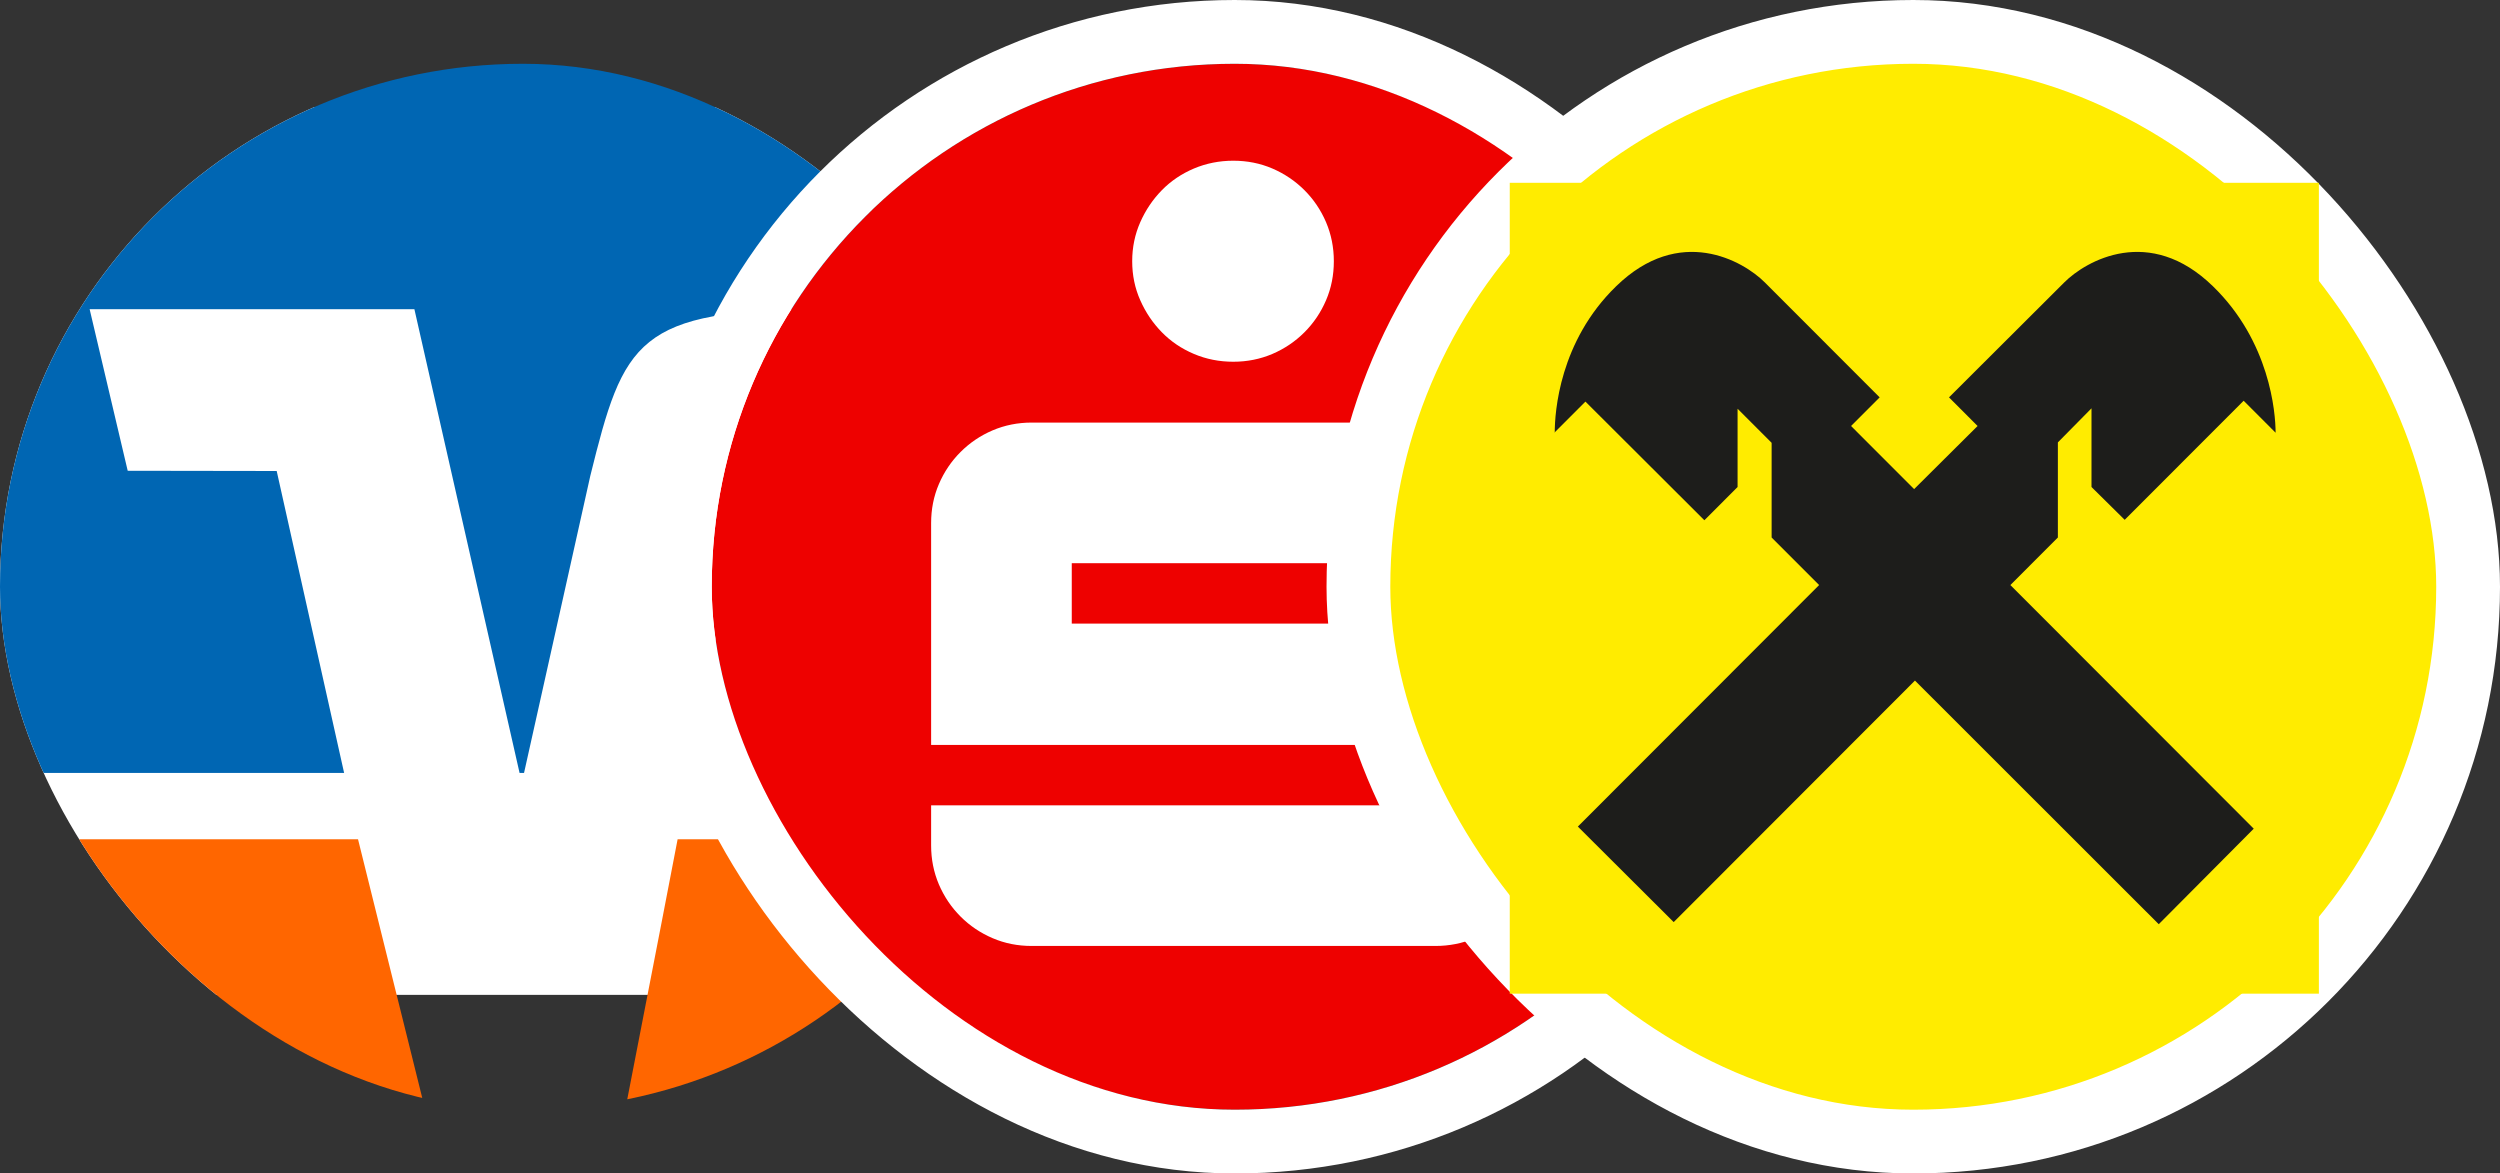 <svg width="980" height="460" viewBox="0 0 980 460" fill="none" xmlns="http://www.w3.org/2000/svg">
<rect x="0" y="0" width="980" height="460" fill="#333333" stroke="none"/>
<g clip-path="url(#clip0_136_2956)">
<path d="M465 42H-55V390H465V42Z" fill="white"/>
<path d="M-55 329V390L174.364 466L140.349 329H-55Z" fill="#FF6600"/>
<path d="M451.502 444L466.001 329H265.624C260.28 357.148 240.342 459.216 238.59 468.5L451.502 444Z" fill="#FF6600"/>
<path d="M50.06 184.54L35.14 121.219H162.445L203.671 303H205.42L231.395 186.547C244.493 133.691 249.427 121.219 323.185 121.219H376.23C376.23 121.219 365.517 169.949 352.193 222.841C347.099 243.012 302.816 240.624 305.024 221.786C305.256 219.828 307.36 205.643 309.017 195.551C311.426 181.029 294.628 179.225 291.608 193.587C289.455 203.875 279.727 254.963 270.627 303H465L449.727 -15L-55 4V303H134.896L108.463 184.632L50.06 184.54Z" fill="#0066B3"/>
</g>
<g clip-path="url(#clip1_136_2956)">
<rect x="279" y="25" width="410" height="410" rx="205" fill="#EE0100"/>
<path d="M446.989 117.715C449.095 122.484 451.928 126.657 455.469 130.271C459.011 133.885 463.185 136.698 468.031 138.748C472.859 140.797 478.003 141.803 483.445 141.803C488.887 141.803 493.994 140.778 498.766 138.748C503.537 136.698 507.712 133.885 511.328 130.271C514.925 126.676 517.758 122.484 519.808 117.715C521.858 112.946 522.865 107.841 522.865 102.401C522.865 96.962 521.84 91.857 519.808 87.088C517.758 82.319 514.943 78.146 511.328 74.532C507.712 70.936 503.537 68.105 498.766 66.055C493.994 64.006 488.887 63 483.445 63C478.003 63 472.859 64.025 468.031 66.055C463.204 68.105 459.011 70.918 455.469 74.532C451.928 78.146 449.095 82.319 446.989 87.088C444.883 91.857 443.82 96.962 443.82 102.401C443.82 107.841 444.864 112.946 446.989 117.715ZM368.057 346.727C370.107 351.497 372.921 355.67 376.537 359.284C380.134 362.898 384.328 365.711 389.099 367.76C393.87 369.809 398.977 370.816 404.42 370.816H562.676C568.118 370.816 573.262 369.791 578.089 367.76C582.917 365.711 587.11 362.898 590.651 359.284C594.193 355.688 596.988 351.497 599.02 346.727C601.07 341.958 602.077 336.854 602.077 331.414V244.451H420.131V220.773H602.077V205.05C602.077 199.61 601.051 194.506 599.02 189.737C596.97 184.967 594.193 180.794 590.651 177.18C587.11 173.585 582.917 170.753 578.089 168.704C573.262 166.655 568.118 165.649 562.676 165.649H404.42C398.977 165.649 393.87 166.673 389.099 168.704C384.328 170.753 380.153 173.566 376.537 177.18C372.921 180.794 370.107 184.967 368.057 189.737C366.006 194.506 365 199.61 365 205.05V292.013H546.554V315.691H365V331.414C365 336.854 366.025 341.958 368.057 346.727ZM727.306 176.696H755.3V251.885H838.706V176.696H866.831V370.853H838.706V275.339H755.3V370.853H727.306V176.696ZM905.728 330.874C905.728 309.45 915.7 295.813 934.804 288.175C948.596 282.717 965.65 281.487 989.674 281.487V273.849C989.674 252.965 977.802 247.376 956.648 247.376C941.364 247.376 928.802 250.916 916.93 255.145V233.032C935.624 227.983 943.694 226.623 961.978 226.623C999.646 226.623 1016.44 240.819 1016.44 273.569V370.853H990.774L990.233 358.837C982.722 366.344 965.929 373.573 949.416 373.573C925.671 373.573 905.728 361.836 905.728 330.874ZM989.674 339.611V301.272H979.572C948.037 301.272 932.884 308.5 932.884 329.793C932.884 344.25 941.346 352.708 956.908 352.708C973.832 352.708 985.723 343.97 989.674 339.611ZM1050.56 363.904L1057.8 343.43C1070.9 348.758 1083.05 351.888 1099.15 351.888C1124.41 351.888 1130.56 342.61 1130.56 332.513C1130.56 322.416 1122.1 317.088 1110.64 313.548C1080.2 303.991 1054.8 297.583 1054.8 267.981C1054.8 241.229 1075.69 226.642 1107.08 226.642C1125.64 226.642 1138.89 229.101 1149.25 232.231V254.605C1137.38 250.655 1124.54 248.196 1108.72 248.196C1090.02 248.196 1081.28 253.934 1081.28 265.801C1081.28 277.668 1094.25 281.636 1115.41 288.175C1147.89 298.142 1158.27 309.599 1158.27 330.874C1158.27 359.805 1135.48 373.573 1100.94 373.573C1075.56 373.573 1058.08 367.425 1050.56 363.885V363.904ZM1194.86 229.511H1220.81L1221.35 250.115C1228.3 235.919 1245.24 226.642 1261.88 226.642C1305.98 226.642 1318.67 262.932 1318.67 298.272C1318.67 346.02 1297.24 373.591 1257.78 373.591C1241.81 373.591 1230.35 369.232 1222.02 362.265V427.356H1194.86V229.511ZM1289.6 298.831C1289.6 264.72 1276.78 249.575 1256.29 249.575C1234.32 249.575 1222.04 271.408 1222.04 302.11V338.4C1230.22 346.579 1239.78 351.627 1252.21 351.627C1283.88 351.627 1289.62 323.515 1289.62 298.831H1289.6ZM1348.29 330.892C1348.29 309.468 1358.26 295.832 1377.37 288.194C1391.16 282.735 1408.21 281.506 1432.24 281.506V273.868C1432.24 252.984 1420.36 247.395 1399.21 247.395C1383.93 247.395 1371.36 250.935 1359.49 255.163V233.05C1378.19 228.002 1386.26 226.642 1404.54 226.642C1442.21 226.642 1459 240.837 1459 273.588V370.871H1433.34L1432.79 358.855C1425.28 366.363 1408.49 373.591 1391.98 373.591C1368.23 373.591 1348.29 361.855 1348.29 330.892ZM1432.24 339.63V301.29H1422.13C1390.6 301.29 1375.45 308.518 1375.45 329.812C1375.45 344.268 1383.91 352.726 1399.47 352.726C1416.39 352.726 1428.28 343.989 1432.24 339.63Z" fill="white"/>
</g>
<rect x="266.5" y="12.5" width="435" height="435" rx="217.5" stroke="white" stroke-width="25"/>
<rect x="532.5" y="12.5" width="435" height="435" rx="217.5" fill="#FFEC00"/>
<rect x="532.5" y="12.5" width="435" height="435" rx="217.5" stroke="white" stroke-width="25"/>
<g clip-path="url(#clip2_136_2956)">
<path d="M909.33 71.649H591.824V389.505H909.33V71.649Z" fill="#FFEC00"/>
<path d="M609.293 169.629L621.486 157.423L668.115 203.938L681.131 190.907V160.227L694.477 173.587V210.701L713.096 229.34L618.52 324.02L656.087 361.464L750.663 266.783L846.228 362.289L883.465 324.845L788.065 229.34L806.684 210.701V173.423L819.865 160.062V190.907L832.882 203.773L879.511 157.093L892.033 169.629C892.033 161.546 889.726 133.835 867.483 112.227C842.603 87.979 817.723 102.165 809.155 110.742L764.009 155.773L775.213 166.99L750.333 191.732L725.618 166.99L736.823 155.773L691.841 110.742C683.273 102.165 658.393 87.979 633.514 112.227C611.27 133.835 609.458 161.546 609.458 169.629H609.293Z" fill="#1D1D1B"/>
</g>
<defs>
<clipPath id="clip0_136_2956">
<rect y="25" width="410" height="410" rx="205" fill="white"/>
</clipPath>
<clipPath id="clip1_136_2956">
<rect x="279" y="25" width="410" height="410" rx="205" fill="white"/>
</clipPath>
<clipPath id="clip2_136_2956">
<rect width="318" height="320" fill="white" transform="translate(591 70)"/>
</clipPath>
</defs>
</svg>
